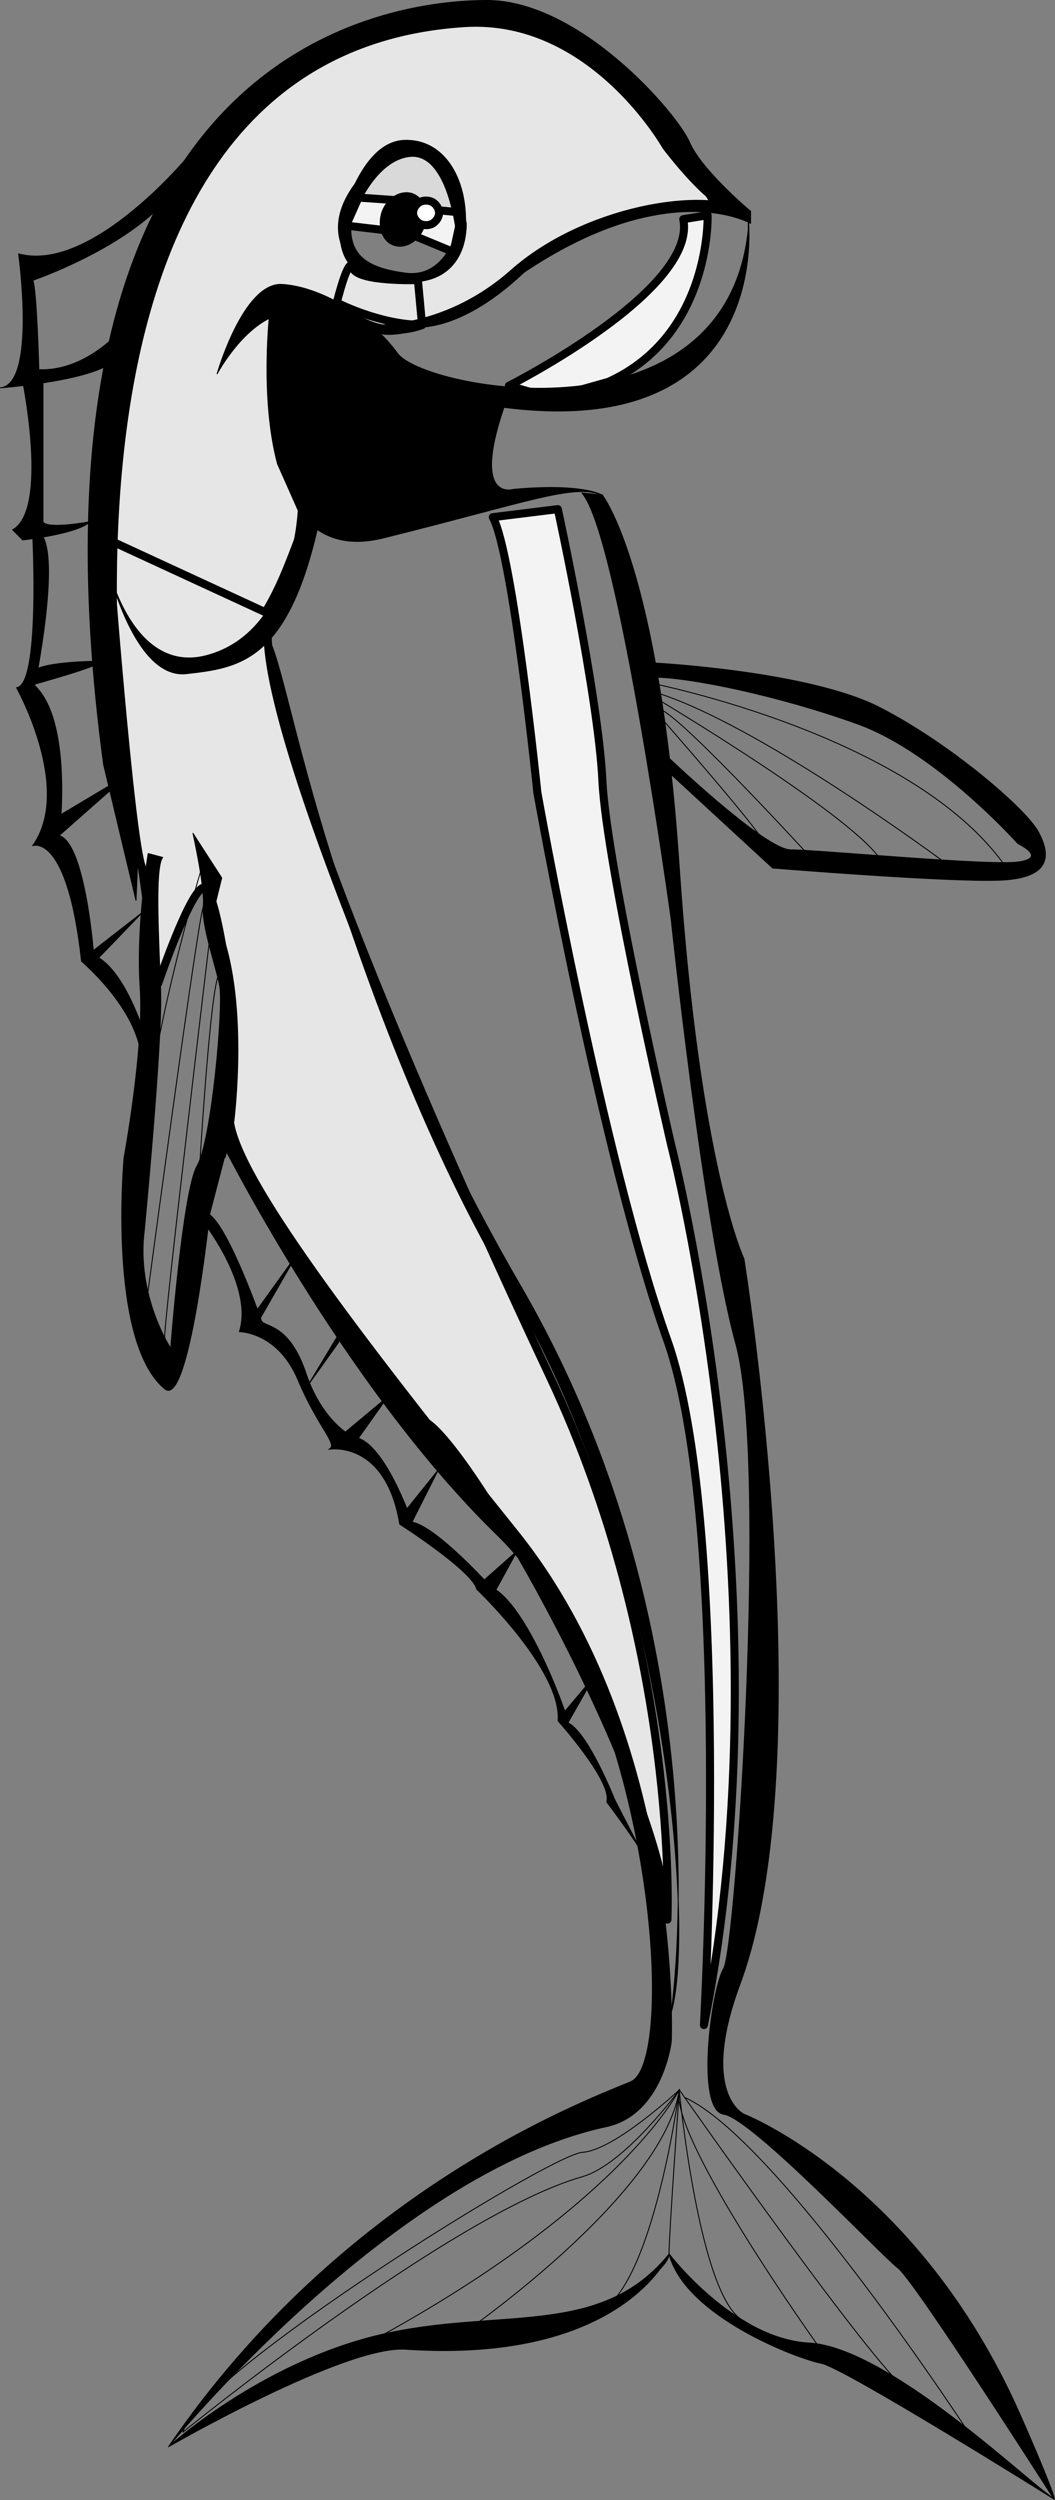 <svg xmlns="http://www.w3.org/2000/svg" xml:space="preserve" width="173.556" height="411.288" fill-rule="evenodd" stroke-linejoin="round" stroke-width="28.222" preserveAspectRatio="xMidYMid" version="1.2" viewBox="0 0 4592 10882"><rect x="0" y="0" width="4592" height="10882" fill="#808080" stroke="none"/><defs class="ClipPathGroup"><clipPath id="a" clipPathUnits="userSpaceOnUse"><path d="M0 0h21590v27940H0z"/></clipPath></defs><g class="SlideGroup"><g class="Slide" clip-path="url(#a)" transform="translate(-8513 -8526)"><g class="Page"><g class="Group"><g class="Group"><g class="com.sun.star.drawing.ClosedBezierShape"><path fill="none" d="M9961 9663h408v317h-408z" class="BoundingBox"/><path fill="#e6e6e6" d="M9979 9843s149 177 371 98l-18-196s-265 10-283-53c-18-61-70 151-70 151z"/><path fill="none" stroke="#000" stroke-width="35" d="M9979 9843s149 177 371 98l-18-196s-265 10-283-53c-18-61-70 151-70 151z"/></g><g class="Group"><g class="com.sun.star.drawing.ClosedBezierShape"><path fill="none" d="M8974 8585h2674v2846H8974z" class="BoundingBox"/><path fill="#e6e6e6" d="M10288 9931s194 53 494-230c301-282 847-282 847-282s-423-759-1006-812c-582-52-1271 388-1500 1200s-89 1395-89 1395 406 582 725-194c317-777 211-1130 211-1130l115-194s-273-194 168-522c0 0 229-26 273 337 0 0 18 255-256 238z"/><path fill="none" stroke="#000" stroke-width="35" d="M10288 9931s194 53 494-230c301-282 847-282 847-282s-423-759-1006-812c-582-52-1271 388-1500 1200s-89 1395-89 1395 406 582 725-194c317-777 211-1130 211-1130l115-194s-273-194 168-522c0 0 229-26 273 337 0 0 18 255-256 238z"/></g><g class="com.sun.star.drawing.ClosedBezierShape"><path fill="none" d="M8964 10856h2474v6044H8964z" class="BoundingBox"/><path fill="#e6e6e6" d="M8982 10874s97 1296 149 1428l71 503s132-388 194-415c62-26 141 600 132 697s-26 379-9 415c18 35 636 1112 839 1209s1042 1605 1060 2170c0 0 53-1165-512-2364-565-1201-1325-2964-1218-3317z"/><path fill="none" stroke="#000" stroke-width="35" d="M8982 10874s97 1296 149 1428l71 503s132-388 194-415c62-26 141 600 132 697s-26 379-9 415c18 35 636 1112 839 1209s1042 1605 1060 2170c0 0 53-1165-512-2364-565-1201-1325-2964-1218-3317z"/></g></g><g class="com.sun.star.drawing.ClosedBezierShape"><path fill="none" d="M9961 9663h408v296h-408z" class="BoundingBox"/><path fill="#e6e6e6" d="M9979 9843s186 97 371 97l-18-195s-265 9-283-53c-18-61-70 151-70 151z"/><path fill="none" stroke="#000" stroke-width="35" d="M9979 9843s186 97 371 97l-18-195s-265 9-283-53c-18-61-70 151-70 151z"/></g></g><g class="Group"><g class="Group"><g class="com.sun.star.drawing.ClosedBezierShape"><path fill="none" d="M10640 10724h1090v6635h-1090z" class="BoundingBox"/><path fill="#f3f3f3" d="M10941 10742s176 811 194 1181c17 371 300 1589 300 1589s512 1993 142 3828c0 0 123-2188-160-2982-282-793-565-2382-565-2382s-106-1040-194-1199z"/><path fill="none" stroke="#000" stroke-width="35" d="M10941 10742s176 811 194 1181c17 371 300 1589 300 1589s512 1993 142 3828c0 0 123-2188-160-2982-282-793-565-2382-565-2382s-106-1040-194-1199z"/></g></g><g class="Group"><g class="com.sun.star.drawing.ClosedBezierShape"><path fill="none" d="M10710 9445h902v832h-902z" class="BoundingBox"/><path fill="#f3f3f3" d="M10728 10205s821-415 759-725l106-17s17 521-432 725l-248 70z"/><path fill="none" stroke="#000" stroke-width="35" d="M10728 10205s821-415 759-725l106-17s17 521-432 725l-248 70z"/></g></g></g></g><g class="com.sun.star.drawing.PolyPolygonShape"><path fill="none" d="M10001 9176h536v466h-536z" class="BoundingBox"/><path fill="#f3f3f3" d="m10120 9282 93-80 150-8 84 70 36 107 35 110-31 142-203-84-265-31z"/><path fill="none" stroke="#000" stroke-width="35" d="m10120 9282 93-80 150-8 84 70 36 107 35 110-31 142-203-84-265-31z"/></g><g class="com.sun.star.drawing.PolyPolygonShape"><path fill="none" d="M10040 9167h501v303h-501z" class="BoundingBox"/><path fill="#d9d9d9" d="m10066 9362 58-102 119-75 120 8 97 63 26 84 36 111-225-22-50-31-189-13z"/><path fill="none" stroke="#000" stroke-width="35" d="m10066 9362 58-102 119-75 120 8 97 63 26 84 36 111-225-22-50-31-189-13z"/></g><g class="com.sun.star.drawing.ClosedBezierShape"><path fill="none" d="M9456 9479h2321v839H9456z" class="BoundingBox"/><path d="M9458 10153s114-398 282-389c167 9 389 141 503 300 115 159 1430 406 1527-539v-44s141 1193-1500 725c0 0-327-336-504-319-176 18-308 266-308 266z"/><path fill="none" stroke="#000" stroke-width="4" d="M9458 10153s114-398 282-389c167 9 389 141 503 300 115 159 1430 406 1527-539v-44s141 1193-1500 725c0 0-327-336-504-319-176 18-308 266-308 266z"/></g><g class="com.sun.star.drawing.ClosedBezierShape"><path fill="none" d="M9672 9876h1467v1010H9672z" class="BoundingBox"/><path d="M9811 10748c77 106 193 164 372 119 636-158 830-239 953-185 0 0-79-54-389-26 0 0-194 61-26-398l-406-88-407-284-220-8s-45 376 33 667z"/><path fill="none" stroke="#000" stroke-width="4" d="M9811 10748c77 106 193 164 372 119 636-158 830-239 953-185 0 0-79-54-389-26 0 0-194 61-26-398l-406-88-407-284-220-8s-45 376 33 667z"/></g><g class="com.sun.star.drawing.ClosedBezierShape"><path fill="none" d="M9718 10542h93v195h-93z" class="BoundingBox"/><path d="M9721 10544s79 52 87 190z"/><path fill="none" stroke="#000" stroke-width="4" d="M9721 10544s79 52 87 190z"/></g><g class="com.sun.star.drawing.ClosedBezierShape"><path fill="none" d="M8980 10651h923v812h-923z" class="BoundingBox"/><path d="M9811 10746s-18 531-397 633c-327 88-432-389-432-389s114 495 343 468c231-26 442-53 575-655l-106-149z"/><path fill="none" stroke="#000" stroke-width="4" d="M9811 10746s-18 531-397 633c-327 88-432-389-432-389s114 495 343 468c231-26 442-53 575-655l-106-149z"/></g><g class="com.sun.star.drawing.ClosedBezierShape"><path fill="none" d="M10100 9395h1683v590h-1683z" class="BoundingBox"/><path d="M10103 9940s327 35 635-238c310-275 839-371 1042-257v53s-362-211-998 221c-635 432-687 194-679 221z"/><path fill="none" stroke="#000" stroke-width="4" d="M10103 9940s327 35 635-238c310-275 839-371 1042-257v53s-362-211-998 221c-635 432-687 194-679 221z"/></g><g class="com.sun.star.drawing.ClosedBezierShape"><path fill="none" d="M9995 9135h548v422h-548z" class="BoundingBox"/><path d="M9997 9500s79-354 274-363c194-8 291 204 264 416l-35-9s-35-354-203-337c-168 18-256 285-256 285z"/><path fill="none" stroke="#000" stroke-width="4" d="M9997 9500s79-354 274-363c194-8 291 204 264 416l-35-9s-35-354-203-337c-168 18-256 285-256 285z"/></g><g class="com.sun.star.drawing.ClosedBezierShape"><path fill="none" d="M9991 9488h554v265h-554z" class="BoundingBox"/><path d="M10502 9529s-49 208-222 186c-172-22-252-79-239-225l-44 8s-57 285 283 248c284-31 262-252 262-252z"/><path fill="none" stroke="#000" stroke-width="4" d="M10502 9529s-49 208-222 186c-172-22-252-79-239-225l-44 8s-57 285 283 248c284-31 262-252 262-252z"/></g><g class="Group"><g class="com.sun.star.drawing.ClosedBezierShape"><path fill="none" d="M10165 9363h206v239h-206z" class="BoundingBox"/><path d="M10226 9593c51 18 110-17 133-78 22-63 0-127-50-146-51-17-110 17-133 78-21 63 0 128 50 146z"/><path fill="none" stroke="#000" stroke-width="4" d="M10226 9593c51 18 110-17 133-78 22-63 0-127-50-146-51-17-110 17-133 78-21 63 0 128 50 146z"/></g></g><g class="com.sun.star.drawing.ClosedBezierShape"><path fill="none" d="M10293 9381h150v144h-150z" class="BoundingBox"/><path fill="#fff" d="M10424 9453v-1c0-9-3-18-8-26s-12-15-20-20c-9-5-19-7-29-7-9 0-19 2-28 7-8 5-15 12-20 20s-8 17-8 27c0 9 3 18 8 26s12 15 20 20c9 5 19 7 29 7 9 0 19-2 28-7 8-5 15-12 20-20s8-17 8-26z"/><path fill="none" stroke="#000" stroke-width="35" d="M10424 9453v-1c0-9-3-18-8-26s-12-15-20-20c-9-5-19-7-29-7-9 0-19 2-28 7-8 5-15 12-20 20s-8 17-8 27c0 9 3 18 8 26s12 15 20 20c9 5 19 7 29 7 9 0 19-2 28-7 8-5 15-12 20-20s8-17 8-26z"/></g><g class="com.sun.star.drawing.ClosedBezierShape"><path fill="none" d="M8895 8526h2888v3922H8895z" class="BoundingBox"/><path d="M11779 9445s-212-177-265-300c-53-124-476-617-882-617-407 0-2090 185-1668 3326l141 591 9-211s-642-3459 1421-3592c547-35 864 529 864 529s212 283 300 265z"/><path fill="none" stroke="#000" stroke-width="4" d="M11779 9445s-212-177-265-300c-53-124-476-617-882-617-407 0-2090 185-1668 3326l141 591 9-211s-642-3459 1421-3592c547-35 864 529 864 529s212 283 300 265z"/></g><g class="com.sun.star.drawing.ClosedBezierShape"><path fill="none" d="M9041 12151h511v2430h-511z" class="BoundingBox"/><path d="M9158 12241s-53 317-35 583c18 264-70 741-70 741s-73 798 177 1006c106 88 195-759 195-759l106-406s70-547-71-865c-142-318-17-53-17-53l35-141-125-194s53 238 45 317c-9 79 53 256 71 345 18 88-35 679-98 785-62 106-115 795-115 795s-151-230-115-513c0 0 80-829 71-1049-8-222-26-531 9-575z"/><path fill="none" stroke="#000" stroke-width="4" d="M9158 12241s-53 317-35 583c18 264-70 741-70 741s-73 798 177 1006c106 88 195-759 195-759l106-406s70-547-71-865c-142-318-17-53-17-53l35-141-125-194s53 238 45 317c-9 79 53 256 71 345 18 88-35 679-98 785-62 106-115 795-115 795s-151-230-115-513c0 0 80-829 71-1049-8-222-26-531 9-575z"/></g><g class="com.sun.star.drawing.ClosedBezierShape"><path fill="none" d="M11352 11410h1715v951h-1715z" class="BoundingBox"/><path d="M11363 11412s672 35 980 194c310 159 636 442 689 540 53 97 62 202-167 211-231 9-989-53-989-53l-460-424-9-71s434 416 548 416c115 0 857 70 989 53 132-18 0-80 0-80s-354-397-698-521-733-204-891-204z"/><path fill="none" stroke="#000" stroke-width="4" d="M11363 11412s672 35 980 194c310 159 636 442 689 540 53 97 62 202-167 211-231 9-989-53-989-53l-460-424-9-71s434 416 548 416c115 0 857 70 989 53 132-18 0-80 0-80s-354-397-698-521-733-204-891-204z"/></g><g class="com.sun.star.drawing.ClosedBezierShape"><path fill="none" d="M8513 9179h844v1039h-844z" class="BoundingBox"/><path d="M9354 9181s-433 538-760 450c0 0 79 566-79 583 0 0 468-35 512-141v-97s-150 168-345 159c0 0-9-345-26-389 0 0 593-203 672-513 0 0 9-26 26-52z"/><path fill="none" stroke="#000" stroke-width="4" d="M9354 9181s-433 538-760 450c0 0 79 566-79 583 0 0 468-35 512-141v-97s-150 168-345 159c0 0-9-345-26-389 0 0 593-203 672-513 0 0 9-26 26-52z"/></g><g class="com.sun.star.drawing.ClosedBezierShape"><path fill="none" d="M8566 10176h341v703h-341z" class="BoundingBox"/><path d="M8612 10186s114 558-44 646l44 44s239-26 292-79c0 0-187 35-204 0v-619z"/><path fill="none" stroke="#000" stroke-width="4" d="M8612 10186s114 558-44 646l44 44s239-26 292-79c0 0-187 35-204 0v-619z"/></g><g class="com.sun.star.drawing.ClosedBezierShape"><path fill="none" d="M8583 10846h562v2255h-562z" class="BoundingBox"/><path d="M8655 10848s35 662-70 671c0 0 247 441 70 688 0 0 151-62 213 503 0 0 221 186 256 388l18-70s-88-291-221-344c0 0-36-486-150-521 0 0 61-494-107-653 0 0 116-565 26-662z"/><path fill="none" stroke="#000" stroke-width="4" d="M8655 10848s35 662-70 671c0 0 247 441 70 688 0 0 151-62 213 503 0 0 221 186 256 388l18-70s-88-291-221-344c0 0-36-486-150-521 0 0 61-494-107-653 0 0 116-565 26-662z"/></g><g class="com.sun.star.drawing.ClosedBezierShape"><path fill="none" d="M8636 11402h315v112h-315z" class="BoundingBox"/><path d="M8948 11404s-249 0-293 45l-17 62s257-71 284-90z"/><path fill="none" stroke="#000" stroke-width="4" d="M8948 11404s-249 0-293 45l-17 62s257-71 284-90z"/></g><g class="com.sun.star.drawing.PolyPolygonShape"><path fill="none" d="M8742 11931h271v235h-271z" class="BoundingBox"/><path d="m9010 11933-266 159 26 71 231-204z"/><path fill="none" stroke="#000" stroke-width="4" d="m9010 11933-266 159 26 71 231-204z"/></g><g class="com.sun.star.drawing.PolyPolygonShape"><path fill="none" d="M8891 12495h245v226h-245z" class="BoundingBox"/><path d="m9133 12497-239 186 26 35z"/><path fill="none" stroke="#000" stroke-width="4" d="m9133 12497-239 186 26 35z"/></g><g class="com.sun.star.drawing.ClosedBezierShape"><path fill="none" d="M11044 10670h2061v8738h-2061z" class="BoundingBox"/><path d="M11134 10680s247 309 335 1614c88 1306 282 1711 282 1711s348 2175-18 3159c-176 476 18 564 18 564s754 295 1201 1305c167 380 149 371 149 371s-608-953-679-1006c-70-53-636-652-759-670-124-18-53-547 0-635s194-2206 53-2717c-141-512-282-1852-282-1852s-230-1676-388-1852z"/><path fill="none" stroke="#000" stroke-width="4" d="M11134 10680s247 309 335 1614c88 1306 282 1711 282 1711s348 2175-18 3159c-176 476 18 564 18 564s754 295 1201 1305c167 380 149 371 149 371s-608-953-679-1006c-70-53-636-652-759-670-124-18-53-547 0-635s194-2206 53-2717c-141-512-282-1852-282-1852s-230-1676-388-1852z"/></g><g class="com.sun.star.drawing.ClosedBezierShape"><path fill="none" d="M9245 13404h2194v5774H9245z" class="BoundingBox"/><path d="M9476 13494s529 1058 1200 1712c671 652 794 2293 582 2381-211 88-1253 477-2011 1588 0 0 971-1193 1906-1393 246-54 282-371 282-371s53-1323-671-2223c-724-901-1200-1536-1235-1782l-36 158z"/><path fill="none" stroke="#000" stroke-width="4" d="M9476 13494s529 1058 1200 1712c671 652 794 2293 582 2381-211 88-1253 477-2011 1588 0 0 971-1193 1906-1393 246-54 282-371 282-371s53-1323-671-2223c-724-901-1200-1536-1235-1782l-36 158z"/></g><g class="com.sun.star.drawing.ClosedBezierShape"><path fill="none" d="M9245 18333h2185v845H9245z" class="BoundingBox"/><path d="M9247 19175s396-362 917-486c521-123 962 18 1262-353 0 0-202 478-1148 415-264-18-1031 424-1031 424z"/><path fill="none" stroke="#000" stroke-width="4" d="M9247 19175s396-362 917-486c521-123 962 18 1262-353 0 0-202 478-1148 415-264-18-1031 424-1031 424z"/></g><g class="com.sun.star.drawing.ClosedBezierShape"><path fill="none" d="M11423 18334h1682v1073h-1682z" class="BoundingBox"/><path d="M13102 19404s-918-575-1015-592c-97-18-592-203-662-476 0 0 282 370 609 388 326 17 892 547 1033 653z"/><path fill="none" stroke="#000" stroke-width="4" d="M13102 19404s-918-575-1015-592c-97-18-592-203-662-476 0 0 282 370 609 388 326 17 892 547 1033 653z"/></g><g class="com.sun.star.drawing.ClosedBezierShape"><path fill="none" d="M9667 11287h1804v6003H9667z" class="BoundingBox"/><path d="M9670 11289s370 1675 1059 2839c688 1166 811 2806 705 3159 0 0 247-1605-652-3159-901-1552-1007-2734-1112-2839z"/><path fill="none" stroke="#000" stroke-width="4" d="M9670 11289s370 1675 1059 2839c688 1166 811 2806 705 3159 0 0 247-1605-652-3159-901-1552-1007-2734-1112-2839z"/></g><g class="com.sun.star.drawing.ClosedBezierShape"><path fill="none" d="M9404 13809h1929v2828H9404z" class="BoundingBox"/><path d="M9406 13855s211 273 149 467c0 0 168 0 256 212 89 211 178 282 133 300 0 0 247-45 309 326 0 0 318 204 335 283 0 0 372 353 354 573 0 0 238 265 212 353 0 0 167 221 176 265l-141-274s-115-291-203-335c0-26-177-520-336-591 0 0-238-265-344-283 0 0-123-362-256-370 0 0-132-62-204-274-70-211-167-203-194-229 0 0-141-406-229-467z"/><path fill="none" stroke="#000" stroke-width="4" d="M9406 13855s211 273 149 467c0 0 168 0 256 212 89 211 178 282 133 300 0 0 247-45 309 326 0 0 318 204 335 283 0 0 372 353 354 573 0 0 238 265 212 353 0 0 167 221 176 265l-141-274s-115-291-203-335c0-26-177-520-336-591 0 0-238-265-344-283 0 0-123-362-256-370 0 0-132-62-204-274-70-211-167-203-194-229 0 0-141-406-229-467z"/></g><g class="com.sun.star.drawing.PolyPolygonShape"><path fill="none" d="M9597 13986h210v315h-210z" class="BoundingBox"/><path d="m9804 13988-204 284 26 26z"/><path fill="none" stroke="#000" stroke-width="4" d="m9804 13988-204 284 26 26z"/></g><g class="com.sun.star.drawing.PolyPolygonShape"><path fill="none" d="M9853 14330h138v227h-138z" class="BoundingBox"/><path d="m9988 14332-133 221 133-186z"/><path fill="none" stroke="#000" stroke-width="4" d="m9988 14332-133 221 133-186z"/></g><g class="com.sun.star.drawing.PolyPolygonShape"><path fill="none" d="M9986 14603h219v218h-219z" class="BoundingBox"/><path d="m10201 14605-213 178 62 35z"/><path fill="none" stroke="#000" stroke-width="4" d="m10201 14605-213 178 62 35z"/></g><g class="com.sun.star.drawing.PolyPolygonShape"><path fill="none" d="M10277 14921h147v235h-147z" class="BoundingBox"/><path d="m10421 14923-142 177 26 53z"/><path fill="none" stroke="#000" stroke-width="4" d="m10421 14923-142 177 26 53z"/></g><g class="com.sun.star.drawing.PolyPolygonShape"><path fill="none" d="M10603 15273h165v200h-165z" class="BoundingBox"/><path d="m10765 15275-160 142 53 53z"/><path fill="none" stroke="#000" stroke-width="4" d="m10765 15275-160 142 53 53z"/></g><g class="com.sun.star.drawing.PolyPolygonShape"><path fill="none" d="M10956 15820h147v209h-147z" class="BoundingBox"/><path d="m11100 15822-142 169 26 35z"/><path fill="none" stroke="#000" stroke-width="4" d="m11100 15822-142 169 26 35z"/></g><g fill="none" class="com.sun.star.drawing.OpenBezierShape"><path d="M11333 11499h1552v792h-1552z" class="BoundingBox"/><path stroke="#000" stroke-width="4" d="M11390 11650s397 452 442 532c44 79 229 97 229 97s-566-620-671-664-27-53-27-53 892 531 989 717l283 8s-830-619-1281-751v-35s1121 221 1528 786"/></g><g fill="none" class="com.sun.star.drawing.OpenBezierShape"><path d="M9112 12275h360v2167h-360z" class="BoundingBox"/><path stroke="#000" stroke-width="4" d="M9399 12277s-276 882-284 1491c-8 610 35 433 35 433s231-1730 249-1730l35 70s-213 1775-204 1810l36 88 105-653s54-989 98-1024"/></g><g fill="none" class="com.sun.star.drawing.ClosedBezierShape"><path d="M9307 17618h2167v1497H9307z" class="BoundingBox"/><path stroke="#000" stroke-width="4" d="M11471 17621s-282 264-423 273c-142 9-1669 962-1739 1218 0 0 1166-949 1739-1112 185-53 423-379 423-379z"/></g><g fill="none" class="com.sun.star.drawing.ClosedBezierShape"><path d="M10012 17619h1462v1162h-1462z" class="BoundingBox"/><path stroke="#000" stroke-width="4" d="M11470 17621s-265 537-1456 1156l493-80s892-609 963-1076z"/></g><g fill="none" class="com.sun.star.drawing.ClosedBezierShape"><path d="M11079 17619h394v986h-394z" class="BoundingBox"/><path stroke="#000" stroke-width="4" d="M11470 17621s-124 945-389 980c0 0 344-176 344-265 0-88 45-715 45-715z"/></g><g fill="none" class="com.sun.star.drawing.ClosedBezierShape"><path d="M11465 17619h618v1153h-618z" class="BoundingBox"/><path stroke="#000" stroke-width="4" d="M11469 17621s88 919 283 1007c0 0 204 132 283 141l44-26s-653-911-610-1122z"/></g><g fill="none" class="com.sun.star.drawing.OpenBezierShape"><path d="M11467 17619h1276v1514h-1276z" class="BoundingBox"/><path stroke="#000" stroke-width="4" d="M11469 17621s909 1297 1006 1315l265 194s-839-1289-1245-1474"/></g></g></g></g></svg>
